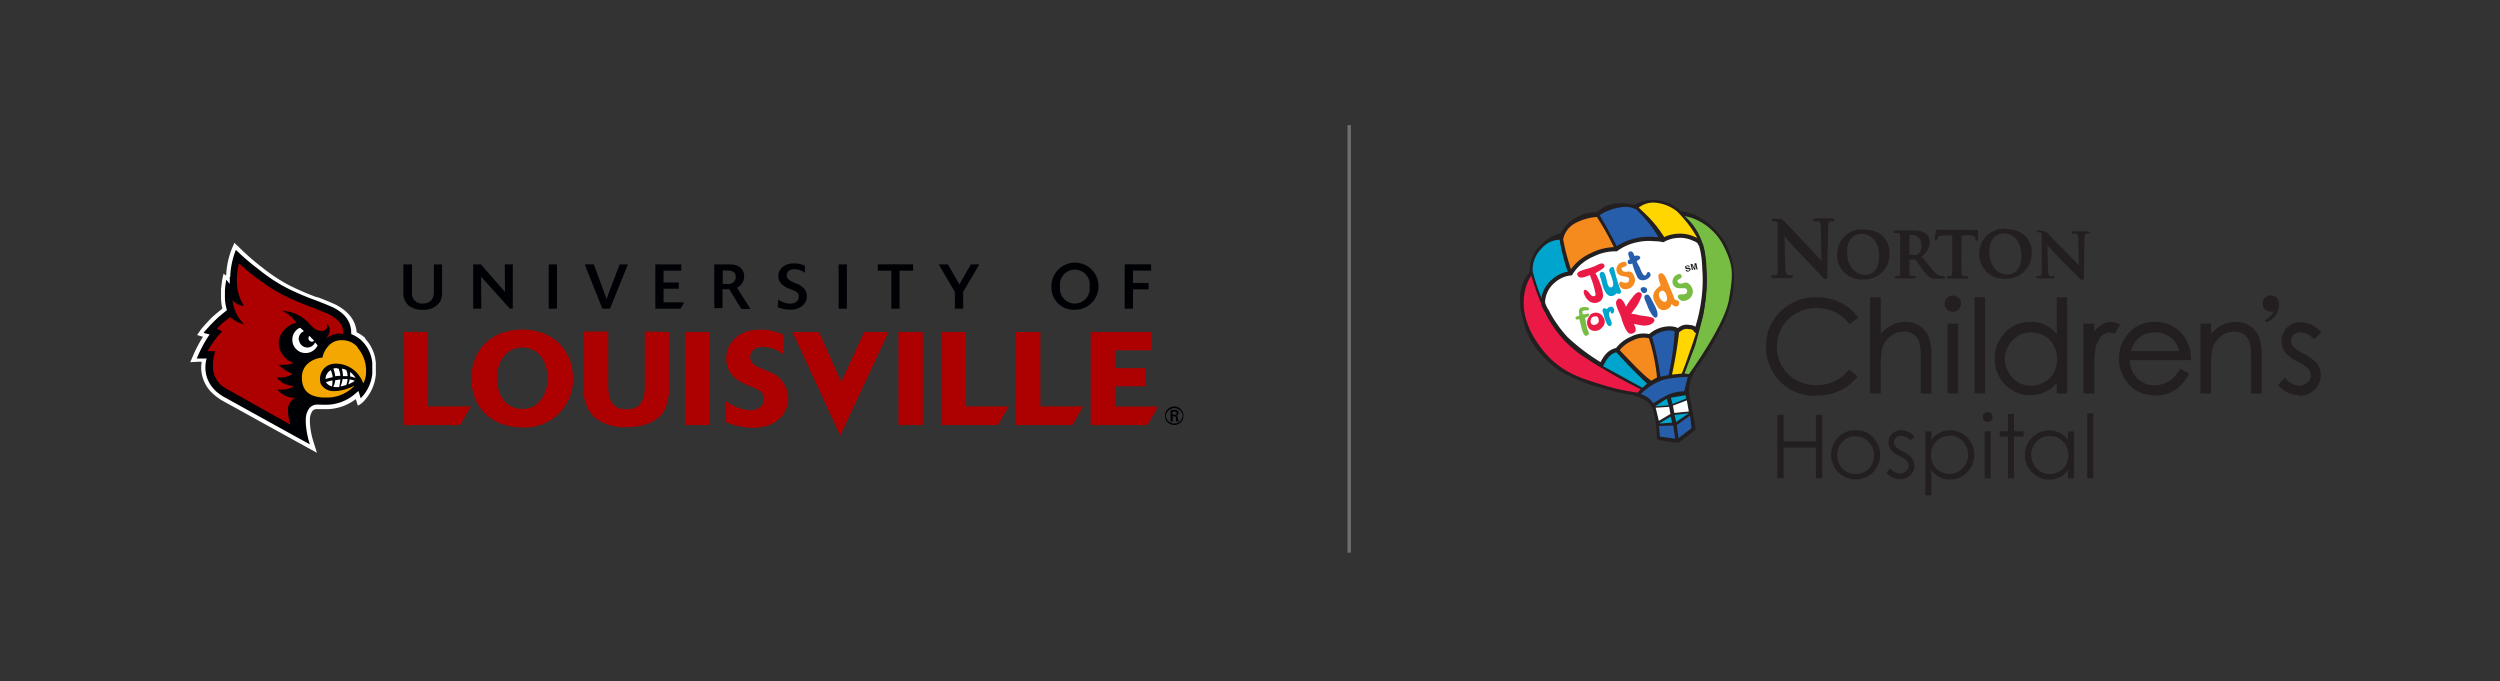 <svg id="Layer_1" data-name="Layer 1" xmlns="http://www.w3.org/2000/svg" xmlns:xlink="http://www.w3.org/1999/xlink" viewBox="0 0 345.89 94.25"><rect x="0" y="0" width="345.89" height="94.25" fill="#333333" stroke="none"/><defs><style>.cls-1,.cls-18,.cls-19{fill:none;}.cls-2{clip-path:url(#clip-path);}.cls-17,.cls-3{fill:#fff;}.cls-3,.cls-4,.cls-5,.cls-6{fill-rule:evenodd;}.cls-4,.cls-8{fill:#000105;}.cls-5,.cls-7{fill:#ad0000;}.cls-6{fill:#f4a700;}.cls-9{fill:#231f20;}.cls-10{clip-path:url(#clip-path-2);}.cls-11{fill:#eb1946;}.cls-12{fill:#00a5ce;}.cls-13{fill:#f58a1f;}.cls-14{fill:#265eab;}.cls-15{fill:#ffd600;}.cls-16{fill:#77bc43;}.cls-18{stroke:#231f20;stroke-width:0.58px;}.cls-19{stroke:#6e6f71;stroke-miterlimit:10;stroke-width:0.47px;}</style><clipPath id="clip-path"><rect class="cls-1" x="3" y="-5.63" width="341.1" height="105.63"/></clipPath><clipPath id="clip-path-2"><rect class="cls-1" x="210.21" y="27.68" width="110.96" height="40.87"/></clipPath></defs><title>external-cobranding</title><g class="cls-2"><path class="cls-3" d="M32.44,33.58l-.34.78a11.29,11.29,0,0,0-.81,3.76,2.89,2.89,0,0,1-.36-.26l-.17.78c-.08.44-.18,1.4-.18,1.4l0,.64s0,.67,0,.67a7.19,7.19,0,0,0,.19,1.35c-.41.32-.81.66-1.21,1l0,0,0,0-.09.08-.07.07h0l-.07.05-.44.45,0,0,0,0,0,0-.08.09,0,0h0l-.05.06L28.3,45c-.18.2-.48.56-.48.56l-.55.79.77.24h.05a17.76,17.76,0,0,0-1.4,2.67l-.37.85,1.1-.06h.47c0,.16,0,.31-.05.49h0V51h0a4.92,4.92,0,0,0,1.34,3.2v0l.08.08.23.22a7.59,7.59,0,0,0,1.63,1.13l1.38.76.26.14,3.47,1.92,7.62,4.2-.43-1.37a10.8,10.8,0,0,1-.54-2.77v0a3.23,3.23,0,0,1,0-.44h0a2,2,0,0,1,.37-1.23l0-.05.05,0a.71.71,0,0,1,.4-.18,1,1,0,0,1,.33,0l.39,0h.89a6.81,6.81,0,0,0,3.92-1.39l.28.9a2.62,2.62,0,0,0,.78-.56h0l.09-.1A6.14,6.14,0,0,0,52,51.84V50.2A5.49,5.49,0,0,0,50.65,47l0,0,0,0-.1-.12,0,0,0-.05-.07-.06h0l0,0,0,0,0-.06a5.44,5.44,0,0,0-1.14-.74v-.05A4.09,4.09,0,0,0,48,43.24h0l0,0-.07-.08,0,0a6.73,6.73,0,0,0-2-1.24c-.65-.29-1.35-.56-2-.81l-.13,0a35.33,35.33,0,0,1-4.06-1.78,24.21,24.21,0,0,1-3.47-2.33c-1-.76-1.72-1.4-2.37-2l-.19-.17-.47-.45c-.25-.27-.69-.66-.69-.66"/><path class="cls-4" d="M31.85,38.32a11.15,11.15,0,0,1,.78-3.73s.06,0,.09.06l.67.63a31.41,31.41,0,0,0,2.41,2,23.7,23.7,0,0,0,3.55,2.39,34.48,34.48,0,0,0,4.14,1.81c.71.27,1.44.55,2.12.85a6.27,6.27,0,0,1,1.85,1.12.8.8,0,0,0,.13.13,3.48,3.48,0,0,1,1,2.27v.17a1.5,1.5,0,0,1,0,.2,4.63,4.63,0,0,1,1.36.83l.12.12a.46.46,0,0,0,.07.07l.13.13a4.91,4.91,0,0,1,1.24,2.85v1.5A5.59,5.59,0,0,1,50,55l-.1.1s0,0,0,0l-.3-1c-.15.1-.27.23-.41.34A6.2,6.2,0,0,1,45.3,56s-.11,0-.14,0h-.5s-.09,0-.14,0a4,4,0,0,0-.9,0,1.4,1.4,0,0,0-.68.33l-.11.11a2.55,2.55,0,0,0-.52,1.6,4.51,4.51,0,0,0,0,.52,11.37,11.37,0,0,0,.57,2.92c-3.28-1.78-6.56-3.62-9.83-5.42l-1.64-.91a7.75,7.75,0,0,1-1.51-1l-.28-.29a4.36,4.36,0,0,1-1.2-2.85v-.34a4.2,4.2,0,0,1,.17-1.06.69.69,0,0,0-.26,0H27.7s-.1,0-.13,0-.23,0-.35,0A18.07,18.07,0,0,1,29,46.28c-.26-.08-.54-.14-.8-.21,0,0,0,0,0-.06.24-.33.55-.62.8-.92,0,0,.09-.1.14-.15l.1-.1c.15-.16.31-.3.45-.46h0l.09-.09c.05,0,.11-.09.15-.14.47-.44,1-.85,1.47-1.24a6.38,6.38,0,0,1-.28-1.72v-.1s0-.07,0-.09v-.47s0-.05,0-.08v-.16a.47.47,0,0,0,0-.12,12.51,12.51,0,0,1,.18-1.42s.05,0,.06,0,.28.37.43.53h0v-.64s0-.12,0-.17v0s0-.09,0-.13"/><path class="cls-5" d="M47.06,46.13a3,3,0,0,0-2,.78,2.46,2.46,0,0,0,.54-1,1.19,1.19,0,0,0-.41-1.14,1.06,1.06,0,0,1,0,.66c-.21.51-1.1.39-1.51.15a5.22,5.22,0,0,1-1.07-1,.3.3,0,0,0-.08-.08A5.41,5.41,0,0,0,39,43a4.64,4.64,0,0,1,2,1.65,3.21,3.21,0,0,0-1.68,1,2.73,2.73,0,0,0-.75,1.89s0,.07,0,.08a3,3,0,0,0,2.09,2.6,4.8,4.8,0,0,1-1.81.26c-.1,0-.19,0-.27,0s0,0,0,0l.19.19a5.88,5.88,0,0,0,1.72,1.07,3.17,3.17,0,0,1-2.26.44,3.05,3.05,0,0,0,2.39,1.21s0,0,0,.06a2.65,2.65,0,0,1-1.51.44h-.27a2,2,0,0,1-.42,0c0,.09.13.17.18.26l.15.14a3.29,3.29,0,0,0,2.1.77,1.83,1.83,0,0,0-1,1.74.54.54,0,0,0,0,.18,5.69,5.69,0,0,0,.36,1.79c-2.83-1.57-5.67-3.19-8.51-4.78a7.45,7.45,0,0,1-.84-.5,3.36,3.36,0,0,1-1.39-2.59,6.08,6.08,0,0,1,.31-2.31.9.9,0,0,0-.25,0s-.06,0-.09,0h-.65s0,0-.07,0a14.34,14.34,0,0,1,2-2.75A5.8,5.8,0,0,0,30,45.5s.11-.14.15-.19a2.18,2.18,0,0,0,.21-.22,17.44,17.44,0,0,1,1.48-1.22,4.39,4.39,0,0,0,1.94,1,5.56,5.56,0,0,1-1.61-3.32s0,0,.07.06a2.24,2.24,0,0,0,1.53.72,6.26,6.26,0,0,1-1-3.36v-.39a9.2,9.2,0,0,1,.29-2.12,2.49,2.49,0,0,1,.36.3,31.16,31.16,0,0,0,2.6,2.08,24.83,24.83,0,0,0,3.3,2.06c1.77.89,3.78,1.56,5.66,2.36a5.55,5.55,0,0,1,1.69,1l.14.14a2.31,2.31,0,0,1,.67,1.79,1.09,1.09,0,0,0-.18,0s-.07,0-.1,0-.07,0-.09,0-.08,0-.11,0"/><path class="cls-3" d="M41.37,47a1.16,1.16,0,0,0,1.14,1.08s.07,0,.08,0a1.15,1.15,0,0,0,1-.71l.36.41a1.7,1.7,0,0,1-.33.48l-.09.09a1.79,1.79,0,0,1-1.38.49,1.74,1.74,0,0,1-1.09-.46l-.16-.16a1.79,1.79,0,0,1-.45-1.13v-.17a1.77,1.77,0,0,1,.45-1.13l.15-.16a2,2,0,0,1,.45-.29,3.57,3.57,0,0,1,.55.48,1.57,1.57,0,0,0-.31.18.62.62,0,0,0-.14.14,1.27,1.27,0,0,0-.27.67.31.31,0,0,0,0,.19"/><path class="cls-3" d="M43.15,46.82a2.5,2.5,0,0,1,.31.34.48.48,0,0,1-.78-.28.46.46,0,0,1,.12-.39c.06,0,.1.1.16.13l.1.11a.38.38,0,0,0,.09.09"/><path class="cls-3" d="M46.65,51h.2A3.66,3.66,0,0,1,47.09,52c-.25,0-.47,0-.71.07A4.33,4.33,0,0,0,46.12,51a1.59,1.59,0,0,1,.41-.07s.1,0,.12,0"/><path class="cls-3" d="M45.76,51.18a4.14,4.14,0,0,1,.28,1c-.35.08-.7.16-1,.26a1.42,1.42,0,0,1,.75-1.24"/><path class="cls-3" d="M46,52.77a5.06,5.06,0,0,1-.06.69,1.41,1.41,0,0,1-.85-.58,6.25,6.25,0,0,1,.9-.25h0a.66.66,0,0,1,0,.14"/><path class="cls-6" d="M49.43,48.06a4.84,4.84,0,0,1,1.22,3.16v.21a3.37,3.37,0,0,1-.39,1.62,4.29,4.29,0,0,0-1.07-1.65.3.3,0,0,0-.08-.08,4,4,0,0,0-2.52-1,.41.41,0,0,0-.22,0,2.18,2.18,0,0,0-1.42.54.47.47,0,0,0-.1.1,2.18,2.18,0,0,0-.47,2.15,2,2,0,0,0,1.85,1,.31.31,0,0,0,.19,0A6.21,6.21,0,0,0,49,53.36s0,0,0,.06l-.09.08A5.17,5.17,0,0,1,45.32,55s-.07,0-.08,0h-.09A.55.55,0,0,0,45,55h-.13a.46.46,0,0,0-.17,0c-1.76-.09-2.87-.82-2.93-2.61V52.2a2.46,2.46,0,0,1,.84-1.91,3.44,3.44,0,0,1,2-.81,3.48,3.48,0,0,1,.85-1.64,2.34,2.34,0,0,1,1.74-.77h.2a2.79,2.79,0,0,1,1.92.8c.06.07.13.13.19.19"/><path class="cls-3" d="M47.44,51.84A5.26,5.26,0,0,0,47.3,51a2.57,2.57,0,0,1,.61.19,2.72,2.72,0,0,1,.19.85l-.36,0h-.29v-.09s0-.07,0-.08"/><path class="cls-3" d="M47.86,52.44a.79.79,0,0,1,.23,0,3.42,3.42,0,0,1-.17.81,3.84,3.84,0,0,1-.81.21,3.7,3.7,0,0,0,.29-1,2.33,2.33,0,0,1,.46,0"/><path class="cls-3" d="M46.42,53.53a1.46,1.46,0,0,1-.31,0,2.88,2.88,0,0,0,.28-.94c.24,0,.45-.08.7-.09a8.42,8.42,0,0,1-.16,1.06h-.51Z"/><path class="cls-3" d="M49.09,52.69a3.75,3.75,0,0,1-.91.48,3.28,3.28,0,0,0,.2-.67,3,3,0,0,1,.71.19"/><path class="cls-3" d="M48.9,51.92a1.24,1.24,0,0,1,.29.38,4.36,4.36,0,0,0-.75-.22c0-.22,0-.4,0-.6a1.09,1.09,0,0,1,.27.21,1.67,1.67,0,0,0,.23.23"/><polygon class="cls-7" points="63.65 58.81 55.84 58.81 55.84 45.93 59.22 45.93 59.22 56.23 65.15 56.23 63.65 58.81"/><path class="cls-7" d="M75.75,52.4c0-2.48-1.32-4.32-3.47-4.32s-3.51,1.82-3.51,4.27,1.32,4.23,3.51,4.23c2.39,0,3.47-2.23,3.47-4.18m-3.4,6.74c-4.49,0-7.13-2.91-7.13-6.77s2.66-6.77,7.06-6.77,7,3.08,7,6.69a6.65,6.65,0,0,1-7,6.85"/><path class="cls-7" d="M92.55,45.93V53.7a6.39,6.39,0,0,1-.6,3c-1,1.87-3.2,2.4-5.3,2.4a6.6,6.6,0,0,1-4.23-1.23,4.68,4.68,0,0,1-1.62-4v-8h3.35v7.35c0,1.82.33,3.41,2.56,3.41,2,0,2.5-1.4,2.5-3.16v-7.6Z"/><rect class="cls-7" x="94.76" y="45.93" width="3.37" height="12.88"/><path class="cls-7" d="M100.43,55.47a6.24,6.24,0,0,0,1.21.75,5.57,5.57,0,0,0,2.15.53,2.18,2.18,0,0,0,1.4-.42,1.51,1.51,0,0,0,.5-1.12c0-1-.79-1.29-1.48-1.6l-.73-.29c-1-.41-3-1.32-3-3.71,0-1.86,1.39-4,4.67-4a7.21,7.21,0,0,1,3.29.75V49.1A4.36,4.36,0,0,0,105.51,48c-1.37,0-1.72.86-1.72,1.39,0,.89.78,1.24,1.57,1.6l.93.39a4,4,0,0,1,2.77,3.7c0,2.19-1.75,4.11-4.83,4.11a10.34,10.34,0,0,1-3.8-.79Z"/><polygon class="cls-7" points="116.25 60.28 116.25 60.28 109.64 45.93 113.31 45.93 116.39 52.84 119.57 45.93 122.94 45.93 116.25 60.28"/><rect class="cls-7" x="124.3" y="45.93" width="3.38" height="12.88"/><polygon class="cls-7" points="138.06 58.81 130.24 58.81 130.24 45.93 133.62 45.93 133.62 56.23 139.55 56.23 138.06 58.81"/><polygon class="cls-7" points="148.37 58.81 140.56 58.81 140.56 45.93 143.94 45.93 143.94 56.23 149.87 56.23 148.37 58.81"/><polygon class="cls-7" points="158.76 58.81 150.9 58.81 150.9 45.93 159.26 45.93 159.26 48.47 154.26 48.47 154.26 50.93 158.55 50.93 158.55 53.44 154.26 53.44 154.26 56.25 160.22 56.25 158.76 58.81"/><path class="cls-8" d="M61.16,36.58v3.81a2.52,2.52,0,0,1-.32,1.41,2.67,2.67,0,0,1-2.37,1.06,3,3,0,0,1-1.94-.59,2.3,2.3,0,0,1-.72-1.89v-3.8H57v3.85A1.4,1.4,0,0,0,58.5,42c1.2,0,1.53-.8,1.53-1.69V36.58Z"/><polygon class="cls-8" points="70.95 42.71 70.55 42.71 66.56 38.28 66.59 42.71 65.47 42.71 65.47 36.58 66.53 36.58 69.87 40.38 69.84 36.58 70.95 36.58 70.95 42.71"/><rect class="cls-8" x="75.92" y="36.58" width="1.14" height="6.13"/><polygon class="cls-8" points="84.39 42.71 83.34 42.71 80.9 36.58 82.16 36.58 83.92 41.37 85.73 36.58 86.87 36.58 84.39 42.71"/><polygon class="cls-8" points="94.16 42.71 90.67 42.71 90.67 36.58 94.26 36.58 94.26 37.45 91.81 37.45 91.81 39.08 93.92 39.08 93.92 39.95 91.81 39.95 91.81 41.83 94.66 41.83 94.16 42.71"/><path class="cls-8" d="M101,39.26a.91.91,0,0,0,.8-.93c0-.67-.51-.91-1.09-.91H100v1.87s.86,0,1.06,0m2.77,3.45h-1.27L100.89,40a6,6,0,0,1-.93,0v2.63H98.83V36.58h2a3.68,3.68,0,0,1,.86.08,1.58,1.58,0,0,1,1.27,1.6,1.71,1.71,0,0,1-1,1.54Z"/><path class="cls-8" d="M107.69,41.45a3,3,0,0,0,1.64.56c.86,0,1.19-.53,1.19-.94,0-.61-.53-.82-1-1l-.39-.16a2.72,2.72,0,0,1-1.08-.7,1.52,1.52,0,0,1-.37-1c0-.91.76-1.77,2.17-1.77a3.59,3.59,0,0,1,1.51.32v1a2.26,2.26,0,0,0-1.43-.52c-.79,0-1.08.47-1.08.85,0,.55.56.8,1,1l.44.18a2.69,2.69,0,0,1,1,.71,1.61,1.61,0,0,1,.35,1c0,1-.87,1.87-2.31,1.87a4.88,4.88,0,0,1-1.73-.35Z"/><rect class="cls-8" x="116.03" y="36.58" width="1.14" height="6.13"/><polygon class="cls-8" points="124.46 42.71 123.32 42.71 123.32 37.45 121.45 37.45 121.45 36.57 126.33 36.57 126.33 37.45 124.46 37.45 124.46 42.71"/><polygon class="cls-8" points="133.26 42.71 132.11 42.71 132.11 40.39 129.88 36.58 131.14 36.58 132.74 39.35 134.32 36.58 135.49 36.58 133.26 40.39 133.26 42.71"/><path class="cls-8" d="M150.75,39.65a2.06,2.06,0,1,0-4.08,0,2.06,2.06,0,1,0,4.08,0m-2,3.21a3.09,3.09,0,0,1-3.28-3.2,3.26,3.26,0,1,1,3.28,3.2"/><polygon class="cls-8" points="156.76 42.71 155.61 42.71 155.61 36.57 159.26 36.57 159.26 37.44 156.76 37.44 156.76 39.15 158.92 39.15 158.92 40.03 156.76 40.03 156.76 42.71"/><path class="cls-8" d="M162.21,57.37h.24c.21,0,.34,0,.34-.22s-.15-.21-.31-.21h-.27Zm.35-.65c.25,0,.52.09.52.41a.38.38,0,0,1-.33.38c.13.06.19.12.23.34a1.44,1.44,0,0,0,.12.47h-.32a.57.57,0,0,1-.07-.22s0-.21,0-.25c0-.25-.17-.25-.46-.25v.72h-.29v-1.6Zm1.07.81a1.17,1.17,0,0,0-2.33,0,1.17,1.17,0,0,0,2.33,0m-1.17,1.27a1.28,1.28,0,1,1,1.28-1.27,1.26,1.26,0,0,1-1.28,1.27"/><polygon class="cls-9" points="245.9 57.39 246.77 57.39 246.77 61.07 251.24 61.07 251.24 57.39 252.12 57.39 252.12 66.17 251.24 66.17 251.24 61.93 246.77 61.93 246.77 66.17 245.9 66.17 245.9 57.39"/><path class="cls-9" d="M256.74,59.51a3.23,3.23,0,0,1,2.49,1.08,3.51,3.51,0,0,1-.05,4.73,3.45,3.45,0,0,1-4.88,0,3.47,3.47,0,0,1-.05-4.72,3.21,3.21,0,0,1,2.49-1.09m0,.82a2.38,2.38,0,0,0-1.79.77A2.56,2.56,0,0,0,254.2,63a2.61,2.61,0,0,0,.34,1.31,2.45,2.45,0,0,0,.92.94,2.57,2.57,0,0,0,1.28.33,2.51,2.51,0,0,0,1.27-.33,2.4,2.4,0,0,0,.93-.94,2.72,2.72,0,0,0,.34-1.31,2.56,2.56,0,0,0-.75-1.86,2.41,2.41,0,0,0-1.79-.77"/><path class="cls-9" d="M264.88,60.39l-.54.55a1.94,1.94,0,0,0-1.31-.65,1,1,0,0,0-.7.27.85.85,0,0,0-.29.63.92.92,0,0,0,.24.6,3.48,3.48,0,0,0,1,.68,3.91,3.91,0,0,1,1.26.93,1.73,1.73,0,0,1,.33,1,1.8,1.8,0,0,1-.56,1.35,1.9,1.9,0,0,1-1.4.55,2.51,2.51,0,0,1-1.08-.24,2.31,2.31,0,0,1-.84-.67l.52-.6a1.83,1.83,0,0,0,1.36.72,1.25,1.25,0,0,0,.86-.32,1,1,0,0,0,.35-.76,1,1,0,0,0-.23-.64,4,4,0,0,0-1.06-.69,3.41,3.41,0,0,1-1.19-.89,1.71,1.71,0,0,1-.32-1A1.61,1.61,0,0,1,261.8,60a1.73,1.73,0,0,1,1.27-.49,2.64,2.64,0,0,1,1.81.88"/><path class="cls-9" d="M266.38,59.68h.84v1.19a3.42,3.42,0,0,1,1.14-1,3,3,0,0,1,1.43-.34,3.19,3.19,0,0,1,2.37,1,3.29,3.29,0,0,1,1,2.39,3.33,3.33,0,0,1-1,2.43,3.29,3.29,0,0,1-3.78.68,3.49,3.49,0,0,1-1.17-1v3.49h-.84Zm3.34.63a2.46,2.46,0,0,0-1.82.76,2.6,2.6,0,0,0-.74,1.88,2.65,2.65,0,0,0,.33,1.33,2.33,2.33,0,0,0,.95.94,2.61,2.61,0,0,0,1.3.35,2.47,2.47,0,0,0,1.26-.35,2.53,2.53,0,0,0,.94-1,2.59,2.59,0,0,0,.36-1.31,2.65,2.65,0,0,0-.35-1.31,2.55,2.55,0,0,0-.94-1,2.5,2.5,0,0,0-1.29-.35"/><path class="cls-9" d="M275,57a.67.67,0,0,1,.49.21.66.66,0,0,1,.2.48.68.68,0,0,1-.69.69.68.68,0,0,1-.68-.69.62.62,0,0,1,.2-.48A.63.63,0,0,1,275,57m-.41,2.68h.83v6.49h-.83Z"/><polygon class="cls-9" points="277.82 57.27 278.65 57.27 278.65 59.67 279.98 59.67 279.98 60.4 278.65 60.4 278.65 66.17 277.82 66.17 277.82 60.4 276.68 60.4 276.68 59.67 277.82 59.67 277.82 57.27"/><path class="cls-9" d="M286.94,59.68v6.49h-.82V65.05a3.43,3.43,0,0,1-1.18,1,3.29,3.29,0,0,1-3.78-.68,3.33,3.33,0,0,1-1-2.43,3.26,3.26,0,0,1,1-2.39,3.17,3.17,0,0,1,2.36-1,3,3,0,0,1,1.45.34,3.42,3.42,0,0,1,1.14,1V59.68Zm-3.34.63a2.55,2.55,0,0,0-2.22,1.31,2.65,2.65,0,0,0-.35,1.31,2.68,2.68,0,0,0,.35,1.31,2.63,2.63,0,0,0,.95,1,2.48,2.48,0,0,0,1.27.35,2.61,2.61,0,0,0,1.3-.35,2.36,2.36,0,0,0,.94-.94,2.65,2.65,0,0,0,.33-1.33,2.56,2.56,0,0,0-.74-1.88,2.47,2.47,0,0,0-1.83-.76"/><rect class="cls-9" x="288.78" y="57.17" width="0.83" height="9"/><path class="cls-9" d="M251.32,54.76A6.74,6.74,0,0,1,246,52.49a6.83,6.83,0,0,1-1.65-4.62,6.43,6.43,0,0,1,2-4.79,6.89,6.89,0,0,1,5-1.95,7.3,7.3,0,0,1,3.27.72,6.48,6.48,0,0,1,2.41,2l.07.1-1.2.92-.08-.1a5.46,5.46,0,0,0-2-1.61,5.79,5.79,0,0,0-2.5-.54,5.65,5.65,0,0,0-2.77.71,5.17,5.17,0,0,0-2,1.92,5.3,5.3,0,0,0-.7,2.72,5.08,5.08,0,0,0,1.56,3.79,5.45,5.45,0,0,0,3.94,1.53,5.58,5.58,0,0,0,4.39-2.06l.07-.09,1.2.92-.08.1a6.49,6.49,0,0,1-2.42,1.91,7.71,7.71,0,0,1-3.23.67"/><path class="cls-9" d="M265.75,54.44V49.82a10.79,10.79,0,0,0-.13-2.14,2.1,2.1,0,0,0-2.25-1.79,2.91,2.91,0,0,0-1.89.7,3.3,3.3,0,0,0-1.1,1.74,12.57,12.57,0,0,0-.17,2.53v3.58h-1.47V41.13h1.47v5.09a5.29,5.29,0,0,1,1.43-1.2,4.09,4.09,0,0,1,2-.49,3.47,3.47,0,0,1,1.94.55,3.33,3.33,0,0,1,1.25,1.5,7.73,7.73,0,0,1,.4,2.89v5Z"/><path class="cls-9" d="M269.45,44.77h1.47v9.67h-1.47Zm.73-1.63a1.13,1.13,0,1,1,.8-1.92,1.12,1.12,0,0,1,0,1.59,1.09,1.09,0,0,1-.8.33"/><rect class="cls-9" x="273.19" y="41.13" width="1.46" height="13.31"/><path class="cls-9" d="M280.91,54.68a4.78,4.78,0,0,1-3.51-1.48A5,5,0,0,1,276,49.58,4.88,4.88,0,0,1,277.42,46a4.81,4.81,0,0,1,3.52-1.48,4.65,4.65,0,0,1,2.16.5,4.74,4.74,0,0,1,1.47,1.23V41.13H286V54.44h-1.44V53A5.08,5.08,0,0,1,283,54.2a4.79,4.79,0,0,1-2.13.48M281,46a3.54,3.54,0,0,0-3.12,1.83,3.73,3.73,0,0,0-.49,1.84,3.69,3.69,0,0,0,.5,1.84,3.62,3.62,0,0,0,1.32,1.37,3.52,3.52,0,0,0,1.79.49,3.71,3.71,0,0,0,1.82-.49,3.39,3.39,0,0,0,1.32-1.31,3.76,3.76,0,0,0,.47-1.87,3.63,3.63,0,0,0-1-2.64A3.47,3.47,0,0,0,281,46"/><path class="cls-9" d="M288.25,54.44V44.77h1.49v1.11a4,4,0,0,1,1-.93,2.44,2.44,0,0,1,1.35-.42,2.37,2.37,0,0,1,1.14.33l.11.07-.76,1.22-.1,0a1.59,1.59,0,0,0-.59-.16,1.63,1.63,0,0,0-1.08.47,3.07,3.07,0,0,0-.82,1.49,14.52,14.52,0,0,0-.22,3.22v3.31Z"/><path class="cls-9" d="M298.2,54.68a4.63,4.63,0,0,1-3.7-1.55,5.21,5.21,0,0,1-1.33-3.5,5.15,5.15,0,0,1,1.12-3.27,4.63,4.63,0,0,1,3.84-1.83,4.78,4.78,0,0,1,3.94,1.87,5.22,5.22,0,0,1,1.07,3.3v.13h-8.47a3.6,3.6,0,0,0,1,2.47,3.24,3.24,0,0,0,2.41,1,3.94,3.94,0,0,0,1.36-.24,3.49,3.49,0,0,0,1.12-.64,5.42,5.42,0,0,0,1-1.31l.07-.1,1.23.65-.05.11a5.64,5.64,0,0,1-1.19,1.63,4.68,4.68,0,0,1-1.53,1,5.41,5.41,0,0,1-1.9.32m3.32-6.15a3.86,3.86,0,0,0-.64-1.35,3.32,3.32,0,0,0-1.19-.9,3.58,3.58,0,0,0-1.55-.34,3.37,3.37,0,0,0-2.3.86,3.8,3.8,0,0,0-1,1.73Z"/><path class="cls-9" d="M311.45,54.44V49.82a10.79,10.79,0,0,0-.13-2.14,2.24,2.24,0,0,0-.76-1.34,2.34,2.34,0,0,0-1.49-.45,2.88,2.88,0,0,0-1.88.7,3.32,3.32,0,0,0-1.11,1.74,12.57,12.57,0,0,0-.17,2.53v3.58h-1.46V44.77h1.46v1.45a4.94,4.94,0,0,1,1.42-1.2,4.13,4.13,0,0,1,2-.49,3.47,3.47,0,0,1,1.94.55,3.32,3.32,0,0,1,1.26,1.51,7.84,7.84,0,0,1,.4,2.88v5Z"/><path class="cls-9" d="M318.14,54.68a3.75,3.75,0,0,1-1.61-.36,3.54,3.54,0,0,1-1.27-1l-.06-.08.92-1,.09.11a2.59,2.59,0,0,0,1.88,1,1.65,1.65,0,0,0,1.16-.43,1.32,1.32,0,0,0,.16-1.86,5.41,5.41,0,0,0-1.49-1,5.17,5.17,0,0,1-1.78-1.34,2.68,2.68,0,0,1,.29-3.41,2.7,2.7,0,0,1,1.94-.74,4,4,0,0,1,2.71,1.3l.09.09-1,1-.09-.09a2.71,2.71,0,0,0-1.81-.91,1.31,1.31,0,0,0-.93.36,1.05,1.05,0,0,0-.38.81,1.21,1.21,0,0,0,.32.8,4.8,4.8,0,0,0,1.42,1,5.64,5.64,0,0,1,1.88,1.39,2.62,2.62,0,0,1,.5,1.56,2.81,2.81,0,0,1-.85,2.05,2.92,2.92,0,0,1-2.13.84"/><path class="cls-9" d="M313.36,44.28a2.63,2.63,0,0,0,1.06-.9c.16-.23.2-.33.11-.3l-.2.05h-.19A1.08,1.08,0,0,1,313.07,42a1.07,1.07,0,0,1,1-1.13c.7,0,1.22.33,1.26,1.25a2.68,2.68,0,0,1-1.79,2.5Z"/><path class="cls-9" d="M282.11,31.86H282c-.15,0-.22.05-.22.15a.14.14,0,0,0,.15.13l.27,0c.22,0,.28.12.29.39V37.2c0,.74,0,.93-.21,1a1.23,1.23,0,0,1-.36,0c-.2,0-.22.1-.22.15s.19.18.27.18l.79,0h.38l.84,0c.07,0,.28,0,.28-.18s-.08-.15-.23-.15a1.6,1.6,0,0,1-.42,0c-.1,0-.23-.17-.25-.88l-.09-3.39.07.07c.36.39,1.12,1.21,1.87,2l1.16,1.15,1.39,1.37a.57.57,0,0,0,.35.21c.2,0,.2-.26.2-.35l.09-5.4c0-.5.09-.6.26-.65l.24,0c.21,0,.24-.11.24-.17s-.19-.16-.28-.16l-.7,0h-.45l-.75,0c-.11,0-.31,0-.31.16s0,.17.23.17a1.5,1.5,0,0,1,.42,0c.16.07.23.19.24.69,0,0,.07,2.93.08,3.68l-.51-.53-1.28-1.32c-1.32-1.29-2.53-2.58-2.54-2.6a1,1,0,0,0-.46-.26h0l-.16-.05a4.44,4.44,0,0,0-.53,0"/><path class="cls-9" d="M245.57,30.25h-.18c-.18,0-.27.06-.27.19a.18.18,0,0,0,.19.17l.31,0c.26.06.33.16.34.5v5.73c0,.92,0,1.17-.24,1.23a1.72,1.72,0,0,1-.43,0c-.23,0-.26.13-.26.2s.23.21.33.21l.93,0h.44l1,0c.08,0,.33,0,.33-.21s-.09-.2-.27-.2a1.46,1.46,0,0,1-.5-.06c-.11,0-.27-.2-.29-1.09,0,0-.08-3.31-.1-4.25l.07.09c.43.5,1.32,1.52,2.2,2.44l1.37,1.44,1.63,1.7a.67.67,0,0,0,.42.27c.23,0,.23-.32.23-.44l.11-6.75c0-.61.11-.74.31-.81l.27,0c.25,0,.29-.13.29-.21s-.23-.2-.33-.2l-.82,0h-.54l-.88,0c-.12,0-.36,0-.36.2s.05.21.26.21a1.8,1.8,0,0,1,.51.05c.18.08.27.23.28.87,0,0,.07,3.65.09,4.58l-.59-.65-1.52-1.65c-1.55-1.61-3-3.18-3-3.19a1.07,1.07,0,0,0-.54-.33h0l-.19,0a4.22,4.22,0,0,0-.63,0"/><path class="cls-9" d="M257.84,31.76a3.41,3.41,0,0,0-3.67,3.45,3.37,3.37,0,0,0,3.58,3.46,3.49,3.49,0,0,0,3.68-3.61c0-2-1.37-3.3-3.59-3.3m.28,6.28c-1.51,0-2.56-1.27-2.56-3.09,0-2.25,1.27-2.58,2-2.58,1.43,0,2.43,1.23,2.43,3,0,2.4-1.33,2.66-1.9,2.66"/><path class="cls-9" d="M268.82,38.2l-.23,0a1.61,1.61,0,0,1-.91-.55c-.44-.46-.95-1.09-1.58-1.88l-.24-.29A2.46,2.46,0,0,0,267,33.52a1.61,1.61,0,0,0-.63-1.26,2.89,2.89,0,0,0-1.65-.38h-1.56l-.84,0c-.08,0-.29,0-.29.17s0,.18.24.18l.32,0c.22,0,.28.12.3.4s0,.51,0,1.81V36c0,.78,0,1.46,0,1.81s-.08.37-.17.38l-.3,0c-.2,0-.23.1-.23.16s0,.19.27.19l.71,0h.62l1,0c.23,0,.27-.12.27-.19s-.06-.16-.2-.16l-.41,0c-.17,0-.23-.1-.26-.38s0-1,0-1.82v-.09h.72c.05,0,.07,0,.08,0l.41.55.44.62A4.35,4.35,0,0,0,267,38.37a1.88,1.88,0,0,0,1,.18h.83c.17,0,.26-.06.26-.19s-.06-.16-.2-.16m-3.54-3.05c-.13.1-.23.13-.55.13a2.2,2.2,0,0,1-.63-.08h0V32.51h0a1.85,1.85,0,0,1,.43,0c.45,0,1.22.3,1.22,1.47a1.37,1.37,0,0,1-.47,1.2"/><path class="cls-9" d="M267.84,32s-.18.85-.18,1,.06.24.18.24.16-.06.19-.18a1,1,0,0,1,.13-.27c.1-.14.26-.19.76-.2l1.19,0V36a17.12,17.12,0,0,1-.05,1.81c0,.26-.07.37-.17.39l-.29,0c-.21,0-.24.1-.24.16s0,.19.27.19l.69,0h.81l.95,0c.25,0,.26-.14.26-.19s0-.16-.23-.16l-.43,0c-.16,0-.23-.1-.25-.37a17.44,17.44,0,0,1-.05-1.82V32.56l1,0c.57,0,.91.15.93.39v.09c0,.09,0,.26.19.26s.17-.17.18-.22l0-1c0-.11,0-.28-.17-.28l-.15,0h-.1a3.59,3.59,0,0,1-.58,0h-3.42a7.69,7.69,0,0,1-.85,0,.91.91,0,0,1-.25-.06l-.14,0c-.14,0-.18.15-.2.24"/></g><g class="cls-10"><path class="cls-9" d="M277.52,31.65a3.41,3.41,0,0,0-3.67,3.45,3.37,3.37,0,0,0,3.58,3.46A3.49,3.49,0,0,0,281.11,35c0-2-1.38-3.3-3.59-3.3m.27,6.28c-1.5,0-2.55-1.27-2.55-3.09,0-2.25,1.27-2.59,2-2.59,1.43,0,2.43,1.24,2.43,3,0,2.4-1.33,2.66-1.91,2.66"/><path class="cls-9" d="M239.88,37.57a10.28,10.28,0,0,0-1.19-4c.06.07,0,0-.21-.35a3.74,3.74,0,0,0-.36-.47,9.6,9.6,0,0,0-3.67-3.07,7.75,7.75,0,0,0-1.89-.45A5.39,5.39,0,0,0,230,27.84a5,5,0,0,0-3.72.44h0a1.33,1.33,0,0,1-.71-.06,6.56,6.56,0,0,0-.88-.09c-.2,0-.4,0-.6,0h0l-.28,0-.2,0h-.07c-.14,0-.28.05-.41.09a5.5,5.5,0,0,0-1.34.49,1.5,1.5,0,0,0-.25.19,3.87,3.87,0,0,0-.59.48l-.11,0a5.48,5.48,0,0,0-2.52.58,5.21,5.21,0,0,0-2.39,2.31,5.61,5.61,0,0,0-2.64,1.49,5,5,0,0,0-1.64,3.88.75.75,0,0,1-.07.12c-.11.16-.27.3-.38.47a4.59,4.59,0,0,0-.59,1.22,6.76,6.76,0,0,0-.28,1.16,8.91,8.91,0,0,0,0,1.17,6.5,6.5,0,0,0,.11,1.24c.14.5.21,1,.37,1.55A10.64,10.64,0,0,0,212,47.43a14.12,14.12,0,0,0,4.16,4.13c.39.24,3.09,1.42,3.6,1.58,1,.33,2.46.7,3.44,1,1.22.32,2.28.38,3.28.7.29.09.35.19.64.3a2.66,2.66,0,0,1,1.33,1,2.48,2.48,0,0,1,.39.95c0,.23.2,1,.25,1.25.06.41.13,2.42.23,2.48a19.54,19.54,0,0,0,2.88.43c.17,0,.5-.35.65-.45l.65-.47c.21-.16.41-.33.61-.5s.35-.26.45-.35-.23-1.85-.37-2.49c0-.17-.2-1-.22-1.12s-.12-.57-.18-.86a5,5,0,0,1-.1-1.09c.06-2,1.34-3.24,2.37-4.84.39-.6.9-1.46,1.24-2.08.24-.44.45-.89.68-1.33l.63-1.23a22.6,22.6,0,0,0,1.08-3.48,15.15,15.15,0,0,0,.19-1.65,8.61,8.61,0,0,0,0-1.7"/><path class="cls-11" d="M211.87,38.13s-3.28,4.35,1.69,10.44c2.62,3.21,5.74,3.89,8.16,4.68a29,29,0,0,0,4.86,1.07l.41-.47a70.8,70.8,0,0,1-7.52-4.27,15,15,0,0,1-5.65-6.3,32.2,32.2,0,0,1-1.95-5.15"/></g><g class="cls-2"><path class="cls-12" d="M215.79,33.17a3.41,3.41,0,0,0-2.53,1.24,4.08,4.08,0,0,0-1.2,3.16,29.06,29.06,0,0,0,1.58,4.53,16.51,16.51,0,0,0,3.79,5.28,26.74,26.74,0,0,0,4.34,3.27c1.13.6,5.46,3,5.46,3l.66-.57a69.92,69.92,0,0,1-6.15-6.53,20.28,20.28,0,0,1-4.55-8.2,26.33,26.33,0,0,1-1.4-5.14"/><path class="cls-13" d="M216.28,33.07a3.24,3.24,0,0,1,1.66-2.19,7.57,7.57,0,0,1,3-.86,37.46,37.46,0,0,1,2.34,4.16c1.14,2.4,2.58,5.55,3.19,7.31s1.25,3.89,2,6.41a28.24,28.24,0,0,1,.79,4.32l-.78.44s-.51-.18-2.78-2.54c-1.77-1.84-5.09-5.2-6.68-8.55a42,42,0,0,1-2.45-7c-.08-.33-.31-1.51-.31-1.51"/><path class="cls-14" d="M226.42,29a3.36,3.36,0,0,0-2.21-.31,7.1,7.1,0,0,0-2.89,1.08s.77,1.23,1.91,3.43a70.74,70.74,0,0,1,3.16,6.77c1.05,2.65,2,6.17,2.45,7.59a39.14,39.14,0,0,1,.89,4.55l1.12-.21a36.93,36.93,0,0,0,.91-7.53,22.39,22.39,0,0,0-.64-7.63,17.68,17.68,0,0,0-2.6-5.37,25,25,0,0,0-2.1-2.37"/><path class="cls-15" d="M226.79,28.68a3.24,3.24,0,0,1,2.46-.61,5.49,5.49,0,0,1,2.87,1.26c.32.38,3.08,3,3.58,6.14a22.53,22.53,0,0,1-.36,8.16c-.62,2.59-1.72,5.47-1.91,6.06s-.75,2-.75,2l-1.35.13a59.79,59.79,0,0,0,1-6,30.91,30.91,0,0,0-.38-8.39c-.63-2.93-.94-3.57-2-5.09a16,16,0,0,0-2.19-2.63c-.26-.27-1.05-1-1.05-1"/><path class="cls-16" d="M233.05,51.68l.63.08S238.6,45,239.2,41.5s.65-4.61-.6-7.21a7.9,7.9,0,0,0-3.74-3.81,6.18,6.18,0,0,0-1.77-.57,8.31,8.31,0,0,1,2.74,5,26.51,26.51,0,0,1-.18,8.68c-.38,1.59-1,3.87-1.16,4.34l-1.44,3.77"/><path class="cls-14" d="M227,54.53a8.29,8.29,0,0,1,3.18-2,17.71,17.71,0,0,1,3.33-.39l-.49,2a6,6,0,0,0-2.26.48,20.22,20.22,0,0,0-2,1.18A4.58,4.58,0,0,0,228,55a7.2,7.2,0,0,0-1-.51"/><polygon class="cls-12" points="229 56.22 230.24 55.39 230.6 55.18 230.87 56.08 229 56.22"/><polygon class="cls-12" points="231.4 55.9 231.18 55.02 233.21 54.68 233.29 55.14 231.4 55.9"/><polygon class="cls-12" points="231.9 58.38 231.68 57.41 233.68 57.17 231.9 58.38"/><polygon class="cls-12" points="231.34 58.48 231.15 57.64 229.54 58.6 231.34 58.48"/><polygon class="cls-14" points="231.51 58.88 229.53 58.94 229.67 60.4 231.77 60.7 231.51 58.88"/><polygon class="cls-14" points="231.99 58.81 232.24 60.61 234.03 59.23 233.83 57.5 231.99 58.81"/><polygon class="cls-17" points="231.46 56.12 231.65 57.13 233.66 56.94 233.38 55.39 231.46 56.12"/><polygon class="cls-17" points="229.07 56.41 229.51 58.23 231.11 57.28 230.94 56.29 229.07 56.41"/><path class="cls-17" d="M235.6,35a6.28,6.28,0,0,0-.18-.8c-.07-.22,0-.23-.15-.41s0-.05,0-.12a2,2,0,0,0-.92-.63,4.41,4.41,0,0,0-2.25-.41,4.55,4.55,0,0,0-2,.58,6.29,6.29,0,0,0-1.2-.13,7.57,7.57,0,0,0-2.34.13,7.28,7.28,0,0,0-2.95,1.27,7.17,7.17,0,0,0-3.3.77,6.57,6.57,0,0,0-3,2.57,4.16,4.16,0,0,0-2.31,1,4,4,0,0,0-1.49,2.62,1.27,1.27,0,0,0,0,.56l0,0a4.67,4.67,0,0,0,.47,1,1.46,1.46,0,0,1,.2.37,17.49,17.49,0,0,0,2.51,3.49,28,28,0,0,0,4.87,3.65c.51-1,1-1.87,2.2-2.1a4.82,4.82,0,0,1,2.05-1.58,3.38,3.38,0,0,1,2.45-.29c1.26-1.22,3.19-1.31,3.84-.83.13.1.64-.68,1.59-.46.9,0,.93.63,1,.51a22.19,22.19,0,0,0,.89-3.57,20.65,20.65,0,0,0,.23-5A14.21,14.21,0,0,0,235.6,35"/><path class="cls-18" d="M235.6,35a6.28,6.28,0,0,0-.18-.8c-.07-.22,0-.23-.15-.41s0-.05,0-.12a2,2,0,0,0-.92-.63,4.41,4.41,0,0,0-2.25-.41,4.55,4.55,0,0,0-2,.58,6.29,6.29,0,0,0-1.2-.13,7.57,7.57,0,0,0-2.34.13,7.28,7.28,0,0,0-2.95,1.27,7.17,7.17,0,0,0-3.3.77,6.57,6.57,0,0,0-3,2.57,4.16,4.16,0,0,0-2.31,1,4,4,0,0,0-1.49,2.62,1.27,1.27,0,0,0,0,.56l0,0a4.67,4.67,0,0,0,.47,1,1.46,1.46,0,0,1,.2.37,17.49,17.49,0,0,0,2.51,3.49,28,28,0,0,0,4.87,3.65c.51-1,1-1.87,2.2-2.1a4.82,4.82,0,0,1,2.05-1.58,3.38,3.38,0,0,1,2.45-.29c1.26-1.22,3.19-1.31,3.84-.83.13.1.64-.68,1.59-.46.9,0,.93.63,1,.51a22.19,22.19,0,0,0,.89-3.57,20.65,20.65,0,0,0,.23-5A14.21,14.21,0,0,0,235.6,35Z"/><path class="cls-9" d="M233.39,37.36s.05.12.2.09.17-.06.15-.14-.08-.07-.17-.07h-.1c-.14,0-.27,0-.31-.18s0-.27.26-.32a.28.28,0,0,1,.38.19l-.17,0s0-.12-.19-.09-.14.06-.12.13.07.07.1.07h.21c.12,0,.24,0,.27.18s-.19.32-.27.34c-.3.07-.39-.1-.41-.2Zm1.49-.07-.16,0-.16-.69h0v.72l-.17,0-.3-.66h0l.15.69-.16,0-.18-.83.25,0,.29.62h0v-.69l.25-.05Z"/><path class="cls-13" d="M224.46,39c-.81-.19-.44,1.16.59,1a1.46,1.46,0,0,0,.66-.26,1.31,1.31,0,0,0,.45-.67c.2-.39-.15-1.44-.72-1.51-.39,0-.72.2-1-.18-.39-.54.67-.35.63-.79s-.39-.47-1-.15a1.31,1.31,0,0,0-.43.78.93.93,0,0,0,.42.83c.25.2,1.33.17,1.34.53,0,.69-.5.57-.95.46m7.87,2.72c0,.31,0,.64-.5.64-.2,0-.37-.25-.59-.31,0,.48-.76,1-1.47.74-.27-.1-.48-.44-.74-.9-.7-1.2,0-1.89.75-2.45-.12-.31-.51-1.33-.21-1.58.57-.37.9.46,1.12,1,.35.83.65,1.55,1,2.45.08.22.41.11.62.38m-2.58-1.4c-.65.57.49,1.92.87,1.26.21-.34-.2-1.8-.87-1.26"/><path class="cls-16" d="M219.25,44c.58-.21.68-.29.55-.59-.06-.12-.59.16-.74.07s-.14-.23-.12-.45c0-.06.49-.1.73-.1s.25-.34,0-.4c-1.65-.31-1.13.91-1.15,1.12-.18.13-.62.12-.54.39s.34.14.54.13c.16.54.45,2.52,1,2.28s.23-.5.08-1c-.11-.36-.24-1.28-.28-1.44"/><path class="cls-12" d="M223.7,40.52c.2.34.65,0,.61-.13a24.43,24.43,0,0,1-1-3.26c-.13-.45-.73,0-.66.32s.93,2.07.34,2.29c-.88.33-.55-2.42-1.43-2.1-.47.17-.1.83,0,1.17.72,3.41,2.12,1.76,2.12,1.76l.11-.06Zm-1.37,2.24c-.14,0-.27-.21-.48-.07s-.14.36,0,.71a5.42,5.42,0,0,0,.51,1.48c.1.13.26.36.5.18a.43.43,0,0,0,.11-.46c-.14-.51-.66-1.33-.12-1.55,0,.11,0,.26.07.3.37.13.5-.38.35-.67s-.44-.29-.7-.14-.15.23-.24.22"/><path class="cls-11" d="M222,36.81v0c0,.19-.24.34-.4.45l-.12.09-.4.24-.34.2a10.48,10.48,0,0,1,.75,1.72,4.61,4.61,0,0,1,.28,1.09,1.1,1.1,0,0,1-.29,1,1.29,1.29,0,0,1-1.82-.13c-.41-.41-.66-1.09-.49-1.31,0,0,.13-.12.32,0a1.67,1.67,0,0,1,.44.44c.2.27.35.48.75.33.06,0,.08-.14.06-.31a11.3,11.3,0,0,0-.59-2.08s-.13-.39-.17-.49l-.16.07c-.48.18-1,.4-1.35.21a.52.52,0,0,1-.25-.41c-.05-.33.75-.57,1.63-.8l.86-.32c.42-.22.89-.47,1.14-.28a.4.4,0,0,1,.15.24m-.41,8.63a1.27,1.27,0,0,1-1,.39,1,1,0,0,1-.73-.33,1.31,1.31,0,0,1,0-1.62l.05-.11.14-.21h0a1.31,1.31,0,0,1,1-.23,1.16,1.16,0,0,1,.75.58,1.06,1.06,0,0,1-.24,1.53m-.65-1.62c-.22,0-.62,0-.75.29s-.16.76.23.88a.7.7,0,0,0,.81-.45c0-.16,0-.62-.29-.72m8,.48v.07c-.16.7-1.32.77-1.64.72l-.4-.07-.81-.16a2.52,2.52,0,0,1,.25.73.45.45,0,0,1-.06.33.75.75,0,0,1-.67.3c-.57.06-1.16-1.81-1.25-2.15a4.82,4.82,0,0,0-.33-.84c-.27-.61-.55-1.25-.33-1.58s.27-.3.44-.28c.41.06.73.77.86,1.13a6.51,6.51,0,0,1,.71-1.08l.16-.2c.13-.18.52-.72.9-.74a.39.39,0,0,1,.32.14.36.36,0,0,1,.08.18.66.66,0,0,1-.05.28l-.06.17a5.25,5.25,0,0,1-.95,1.65l-.39.56a4.54,4.54,0,0,1,.91.15,4.61,4.61,0,0,0,.79.15s1.21.08,1.47.42a.21.21,0,0,1,0,.12"/><path class="cls-14" d="M226.45,36.14c.11-.14.47-.22.49-.49s-.56-.39-.78-.2c-.12-.22-.24-.91-.79-.58-.21.13,0,.71.16,1-.29.1-.43.29-.27.58.08.14.41.11.58,0a8.69,8.69,0,0,0,.76,2c.33.52,1.35.41,1.75-.28.06-.1,0-.51-.25-.53s-.25.29-.36.4c-.44.39-.73-.84-1-1.28-.13-.19-.25-.54-.32-.65m1.14,4.44c-.34.1-.78-.53-.45-.75a.63.63,0,0,1,.68.06.42.42,0,0,1-.23.69"/><path class="cls-16" d="M232.54,40.74c-.84,0-.21,1.22.77.82a1.58,1.58,0,0,0,.59-.38,1.39,1.39,0,0,0,.31-.75c.11-.42-.44-1.38-1-1.33-.39,0-.66.33-1,0-.5-.46.58-.48.46-.9s-.47-.39-1,.05a1.27,1.27,0,0,0-.27.85.91.91,0,0,0,.58.72c.28.15,1.33-.09,1.41.25.17.68-.37.66-.83.65"/><path class="cls-14" d="M227.85,40.76h0c-.19.05-.31.11-.33.24-.08.4.23.78.36,1.2s.85,2,1.29,1.72-.1-1.45-.34-1.87-.36-.71-.51-.94-.27-.4-.47-.35"/><line class="cls-19" x1="186.67" y1="17.31" x2="186.67" y2="76.46"/></g></svg>